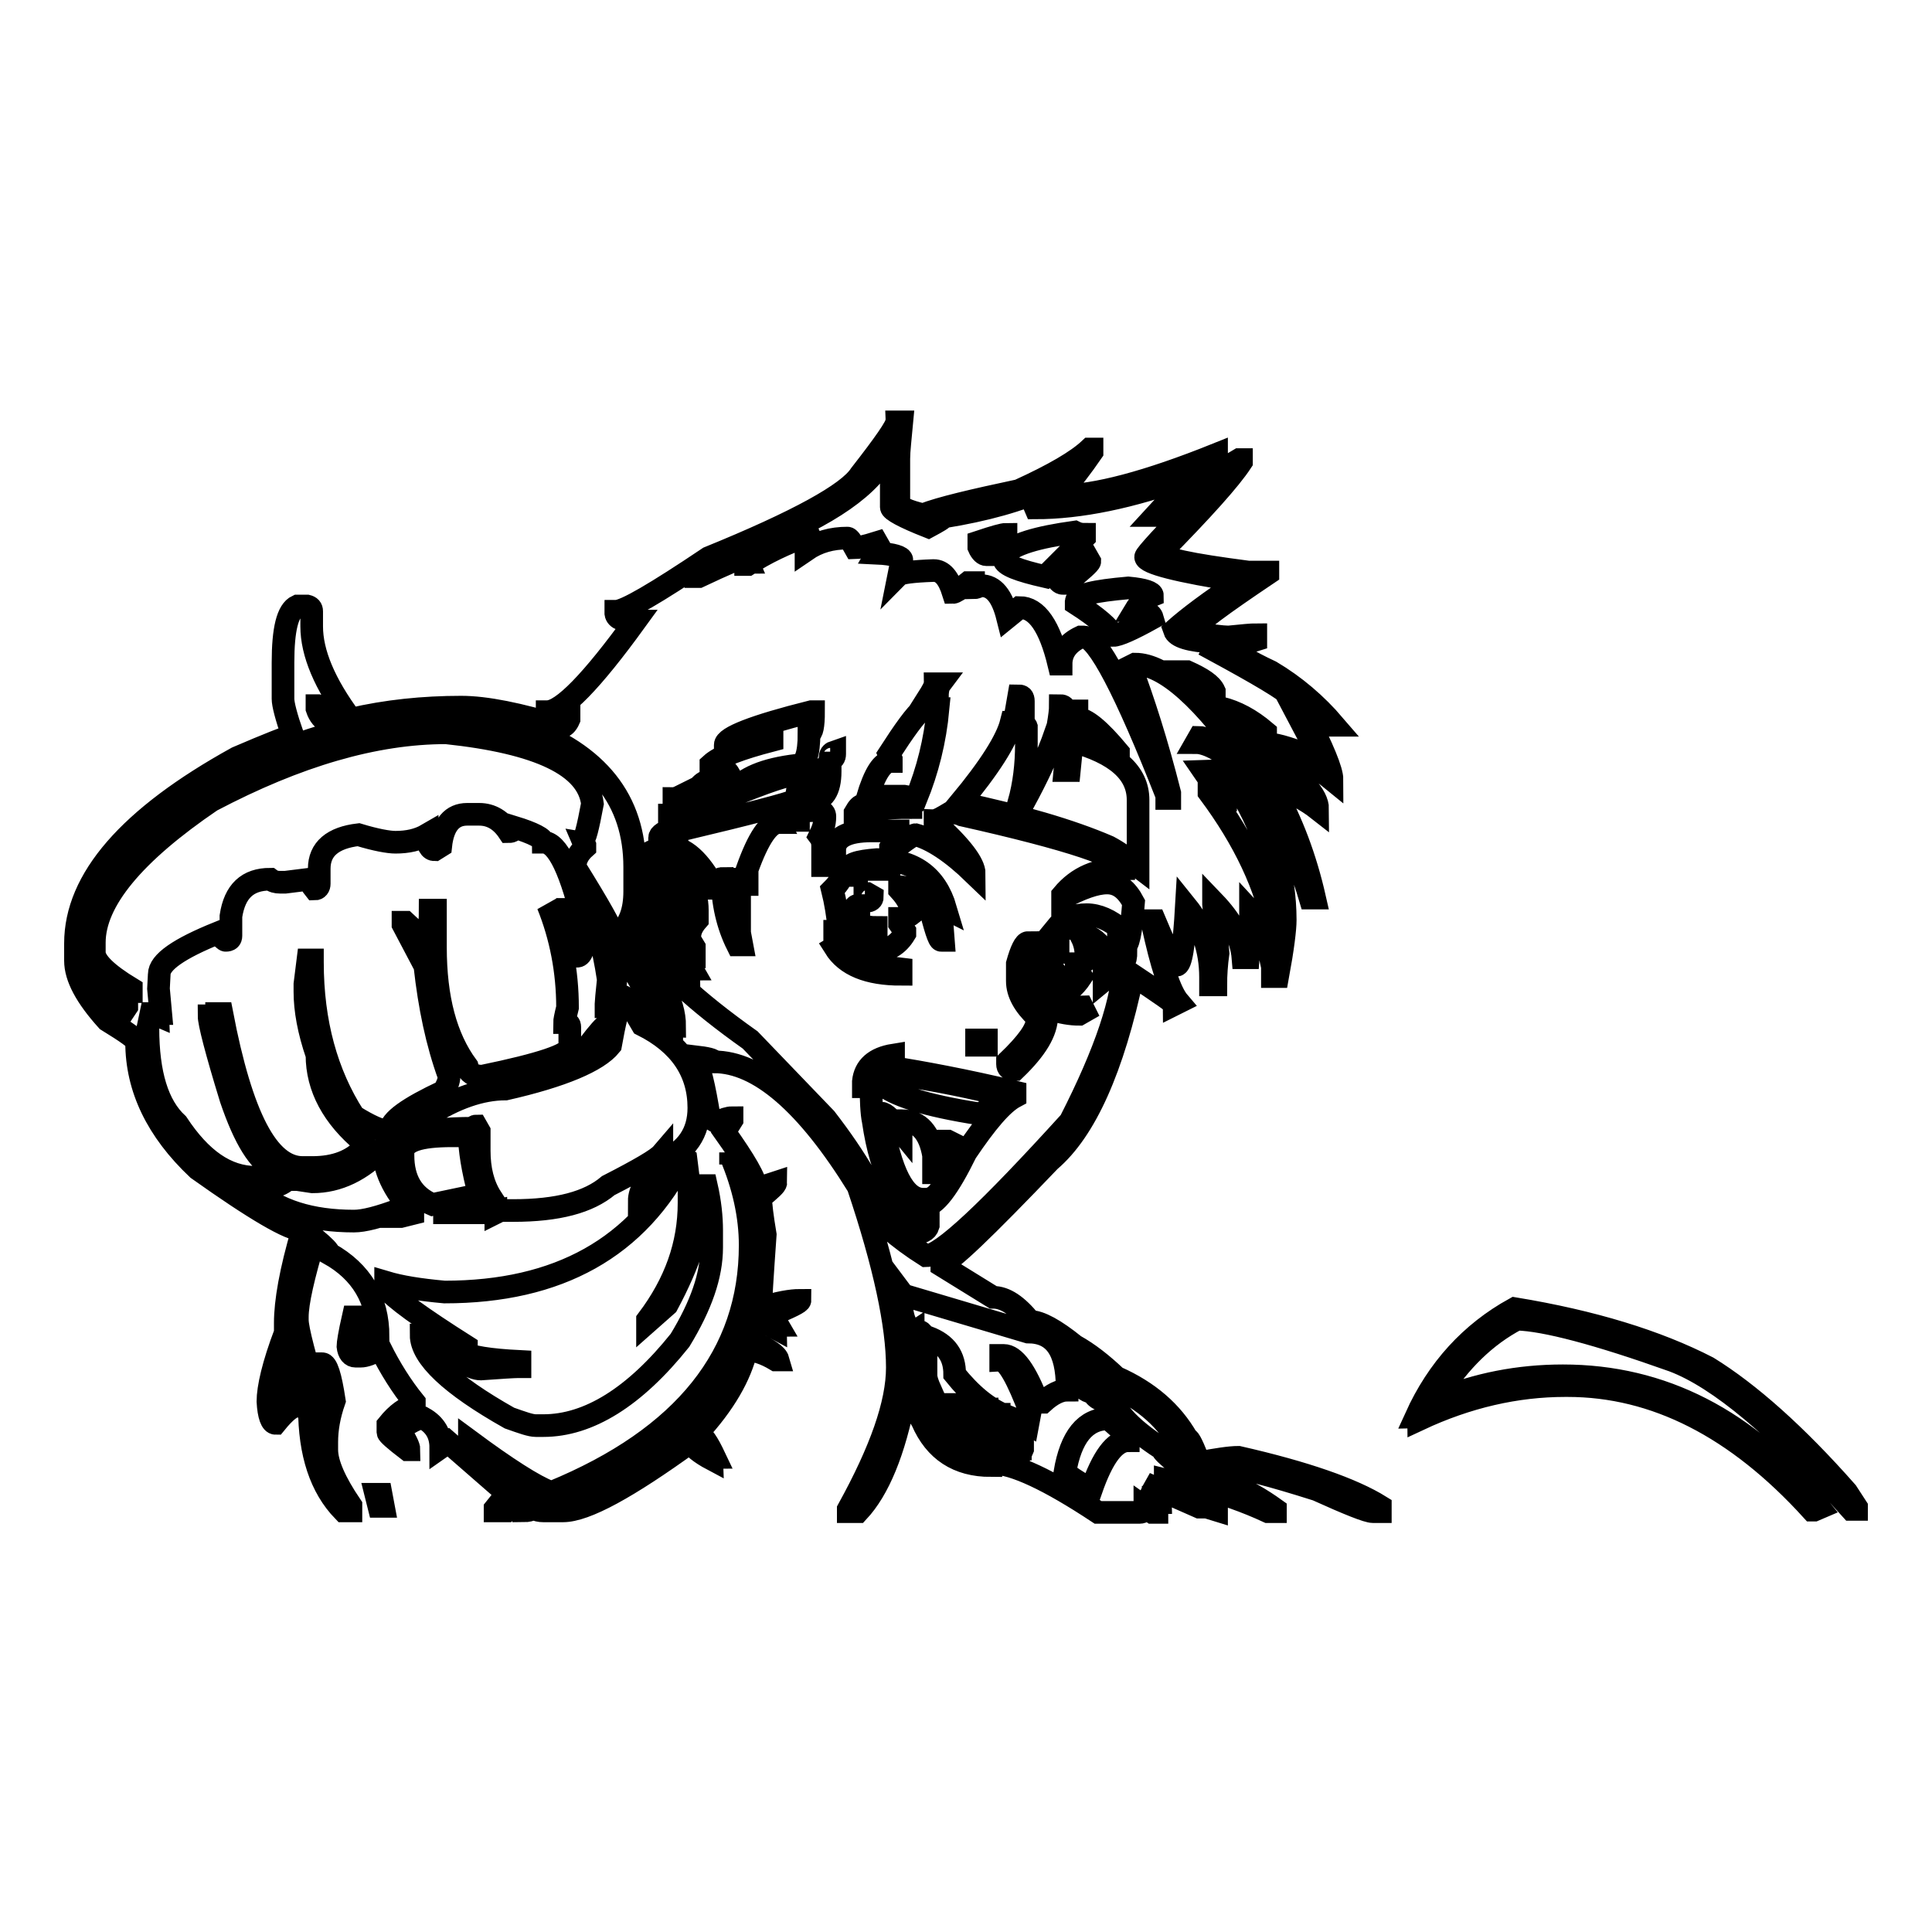 <?xml version="1.0" encoding="utf-8"?>
<!-- Svg Vector Icons : http://www.onlinewebfonts.com/icon -->
<!DOCTYPE svg PUBLIC "-//W3C//DTD SVG 1.1//EN" "http://www.w3.org/Graphics/SVG/1.1/DTD/svg11.dtd">
<svg version="1.1" xmlns="http://www.w3.org/2000/svg" xmlns:xlink="http://www.w3.org/1999/xlink" x="0px" y="0px" viewBox="0 0 256 256" enable-background="new 0 0 256 256" xml:space="preserve">
<g><g><path stroke-width="3" fill-opacity="0" stroke="#000000"  d="M118.8,55.9h0.7c-0.2,2.2-0.4,3.8-0.4,4.9v5.8c0,0.6,1.1,1.1,3.2,1.6c2.3-0.9,6.6-1.9,12.7-3.2c4.6-2.1,7.7-3.9,9.4-5.5h0.3v0.4c-1.3,1.9-2.7,3.7-4.2,5.5v0.3c4.6,0,11.5-1.8,20.7-5.5v0.3l-2.9,3.6v0.3l5.9-3.5h0.3v0.3c-1.5,2.3-5.1,6.3-10.7,12c0,0.8,3.9,1.6,11.6,2.6h2.6V76c-6.1,4.1-9.5,6.6-10,7.5v0.3c2.4,0.4,4,0.6,4.8,0.6c1.9-0.2,3.1-0.3,3.6-0.3v0.7l-3.2,1c0.3,0.6,2,1.7,5.2,3.2c3.2,1.9,6,4.3,8.4,7.1h-0.3c-2-1.1-3.2-1.6-3.6-1.6c2.4,4.7,3.6,7.6,3.6,8.8c-2.7-2.2-5.1-3.3-7.1-3.3h-1v0.4c4.1,2.7,6.2,5,6.2,6.8c-1.4-1.1-3.4-2.2-5.9-3.2v0.4c2.5,4.5,4.3,9.3,5.5,14.6h-0.6c-2-6.8-5-12.1-8.8-15.9v0.4c3.7,6.2,5.5,12.3,5.5,18.4c0,1.2-0.3,3.7-1,7.5h-0.7v-1.3c-0.7-3.5-1.6-6-2.9-7.4v2.3l-0.3,3.9h-0.7c-0.2-2.5-1.5-4.9-3.9-7.4v0.3l0.6,6.5c-0.2,1.4-0.3,2.9-0.3,4.2h-0.7v-1c0-3.7-1.1-6.8-3.2-9.4c-0.3,5.2-0.7,7.8-1.3,7.8c-0.7-1-1.7-3-2.9-5.9h-0.3v0.4c1.2,5.5,2.3,9,3.5,10.4l-0.6,0.3c0-0.2-1.9-1.5-5.5-3.9c-2.6,12.4-6.3,20.6-11,24.6c-8.7,9.1-13.4,13.6-14.3,13.6v0.3l6.8,4.2c1.6,0,3.2,1.1,4.9,3.2c1.3,0,3.3,1.1,5.9,3.2c1.8,1,3.6,2.4,5.5,4.2c4.3,1.9,7.4,4.6,9.4,8.1c0.3,0,0.8,1.1,1.6,3.2c2.2-0.4,4-0.7,5.2-0.7c8.8,2,15.1,4.2,18.8,6.5v0.7h-1c-0.7,0-3.2-1-7.4-2.9c-6.3-2-10-2.9-11-2.9c-3.3,0.3-4.9,0.7-4.9,1.3c3,0,6.5,1.4,10.4,4.2v0.3h-1c-2.8-1.3-6.1-2.5-10-3.5c-0.4,0-1.6-0.2-3.6-0.7v0.7c0.6,0,1.8,0.5,3.6,1.6c2,0.7,3.1,1,3.2,1v0.7l-1.3-0.4h-1l-5.9-2.6c-0.4,0.7-0.7,1.3-0.7,2c0.3,0,0.7,0.3,1,1v0.3h-0.6l-1-0.7c0,0.4-0.2,0.7-0.7,0.7h-5.5c-6.5-4.3-11.2-6.5-13.9-6.5c-0.2,0-0.3,0.1-0.3,0.3c-4.4,0-7.4-2-9.1-5.9c-1.2-2.1-1.9-3.2-2.3-3.2c-1.4,7.3-3.5,12.3-6.2,15.2h-1.3v-0.3c4.3-7.8,6.5-14,6.5-18.8c0-5.6-1.7-13.6-5.2-24c-6.8-11-13.2-16.5-19.1-16.5c0-0.3-0.9-0.5-2.6-0.7v0.3c0.7,0.9,1.3,3.5,2,7.8l1,0.6c0.9-0.4,1.5-0.6,2-0.6v0.3l-1,1.6c2.7,3.8,4.1,6.2,4.2,7.4c0.2,0,1.1-0.2,2.6-0.7c0,0.3-0.7,0.9-2,2c0,0.9,0.2,2.5,0.6,4.9c-0.4,5.6-0.6,8.9-0.6,9.7c2.3-0.7,4-1,5.2-1c0,0.3-1.3,0.9-3.9,2v0.3c0.3,0,0.6,0.3,1,1c-0.2,0-0.3,0.1-0.3,0.4c-1.1-0.6-2-1-2.6-1c-0.2,0.9-0.3,1.9-0.3,2.9c1.9,0.9,3,1.6,3.2,2.3h-0.3c-1.5-0.9-2.8-1.3-3.9-1.3c-0.8,3.4-2.9,7.1-6.5,11c0.7,0.2,1.4,1.3,2.3,3.2c-0.2,0-0.3,0.1-0.3,0.3c-1.7-0.9-2.6-1.7-2.9-2.3c-8.3,6-13.9,9.1-16.9,9.1h-2.6c-0.5,0-0.9-0.1-1.3-0.3c-0.4,0.2-0.8,0.3-1.3,0.3c0-0.3-0.3-0.7-0.9-1l-1.3,1h-1.6v-0.3l1.6-2l-7.8-6.8l-1,0.7c0-1.7-0.7-3-2.3-3.9c-0.8,0-1.9,0.6-3.2,1.6c0.9,1.3,1.3,2.2,1.3,2.6H54c-1.7-1.3-2.6-2.1-2.6-2.3v-1c1.2-1.5,2.4-2.3,3.5-2.6v-0.4c-1.7-2.1-3.2-4.5-4.5-7.1c-1.1,0.7-2,1-2.6,1h-0.7c-0.5,0-0.9-0.4-1-1.3c0-0.4,0.2-1.7,0.7-3.9h0.6v1c0,0.9,0.2,1.8,0.7,2.6l2-1c0-4.9-2.2-8.6-6.5-11c0-0.3-0.6-0.9-1.9-2c-1.5,5-2.3,8.5-2.3,10.4v0.4c0,1.2,1,5,2.9,11.3h0.4c0-0.6,0.1-1.4,0.3-2.6c-0.2-1.6-0.4-2.5-0.7-2.9h0.4c0.6,0,1.1,1.6,1.6,4.9c-0.7,2-1,3.8-1,5.5v1c0,1.8,1.1,4.3,3.2,7.4v0.7h-1c-3-3.1-4.5-7.6-4.5-13.6l-1.6-0.3c-0.7,0-1.6,0.7-2.9,2.3c-0.5,0-0.9-1-1-2.9c0-1.8,0.7-4.9,2.3-9.1v-1.3c0-2.8,0.7-6.9,2.3-12.3c-1.7,0-6.3-2.7-13.9-8.1c-5.4-5.1-8.1-10.7-8.1-16.8c0-0.4-1.3-1.3-3.9-2.9c-2.8-3.1-4.2-5.7-4.2-7.9v-2.3c0-8.5,7.1-16.7,21.4-24.6c4.2-1.8,6.7-2.8,7.4-2.9c-0.9-2.6-1.3-4.2-1.3-4.9v-4.8c0-4.4,0.6-6.9,1.9-7.5h1.3c0.4,0.1,0.6,0.3,0.6,0.7v2c0,3.5,1.7,7.6,5.2,12.3c4.7-1.1,9.6-1.6,14.6-1.6c3.3,0,7.7,0.9,13.3,2.6c0.3,0,0.7-0.3,1-1v-0.4h-2.9v-0.6c2,0,5.9-4,11.7-12c-1.6,0-2.5-0.3-2.6-1v-0.3c1.2,0,5.3-2.4,12.3-7.1c11.8-4.8,18.5-8.5,20.1-11C117.2,58.8,118.8,56.5,118.8,55.9L118.8,55.9z M117.5,60.1c-1.9,4.2-7.6,8.2-17.2,12L92.2,76v0.4h0.4c3.6-1.7,5.7-2.6,6.2-2.6l0.3,0.7c-0.2,0-0.3,0.1-0.3,0.3h0.3c2.3-1.5,5-2.8,8.1-3.9l0.3,0.7l-0.7,1v0.3c1.6-1.1,3.4-1.6,5.5-1.6c0.2,0,0.5,0.4,1,1.3c0.3,0,1.3-0.2,2.9-0.7l0.4,0.7l-0.4,0.7c2.2,0.1,3.3,0.5,3.3,0.9l-0.4,2c0.3-0.3,1.8-0.5,4.6-0.6c1.2,0,2,1,2.6,2.9c0.2,0,0.9-0.4,2-1.3h0.7v0.7c0.2,0,0.5-0.1,1-0.3c1.7,0,2.8,1.4,3.5,4.2l1.6-1.3c2.3,0,4,2.5,5.2,7.5h0.3c0-1.6,0.9-2.8,2.6-3.6h0.4c1.8,0,5.5,7,11,21v0.4h0.4v-0.7c-1.7-6.7-3.5-12.3-5.2-16.8l0.6-0.3c3.9,0,9.1,4.6,15.5,13.9l0.7-0.3c0,0.9,0.7,1.3,2.3,1.3c0,0.2,0.9,0.7,2.6,1.6h0.3c0-0.3-2.1-2-6.5-5.2c0-0.4,0.3-0.7,0.6-0.7h2.3c1,0,3.2,0.7,6.5,2V100l-3.9-7.4h0.7c-1.2-1.2-4.8-3.3-10.7-6.5c0.2-0.4,0.4-0.7,0.4-1h-0.4c-3.2-0.2-4.9-0.7-5.2-1.6c1.8-1.6,4.7-3.8,8.8-6.5c-8.4-1.3-12.6-2.4-12.6-3.2c0-0.3,2.5-3,7.4-8.1v-0.3c-2.9,1.4-4.8,2.4-5.5,2.9h-0.6l4.5-4.9v-0.3c-7.7,2.8-14.5,4.2-20.4,4.2l-0.3-0.7c0.9-0.9,1.5-1.3,2-1.3v-0.7c-3.7,1.7-8.3,3-13.9,3.9c0,0.2-0.7,0.6-2,1.3c-3.3-1.3-4.9-2.2-4.9-2.6v-7.1L117.5,60.1L117.5,60.1z M142.4,70.5c0.4,0.2,0.8,0.3,1.3,0.3v0.4l-5.2,5.2c-3.5-0.8-5.4-1.5-5.5-2.3v-0.6C134.3,72.1,137.4,71.2,142.4,70.5L142.4,70.5z M133.3,70.8v0.7c0,0.3-0.7,0.9-2,2h-0.6c-0.3,0-0.7-0.3-1-1v-0.7C131.8,71.1,132.9,70.8,133.3,70.8L133.3,70.8z M144,73.7l0.4,0.7c0,0.2-1.1,1.2-3.2,2.9h-0.4c-0.3,0-0.6-0.3-1-1C140.9,75.2,142.3,74.3,144,73.7L144,73.7z M149.5,77.9c2.2,0.2,3.2,0.6,3.2,1c-1,0.4-1.7,1-2.3,2c1.3,0,2.1,0.3,2.3,1c-2.7,1.5-4.5,2.3-5.2,2.3c-0.5-1-2.1-2.4-4.9-4.2v-0.3C142.7,78.8,145,78.3,149.5,77.9L149.5,77.9z M157,89h0.3c2,0.9,3.2,1.7,3.6,2.6v0.4C159.7,91.9,158.4,90.9,157,89z M123.9,90.6c0,0.3-0.3,0.9-1,2h1.3c0-1,0.1-1.6,0.4-2H123.9z M135,92.2l-0.4,2.3h1v-1.6C135.6,92.4,135.4,92.2,135,92.2z M42,93.5v0.4c0.3,0.9,0.8,1.5,1.6,1.9H44v-0.3c-0.8-1.3-1.4-2-1.6-2H42L42,93.5z M140.5,93.5c0,0.6-0.1,1.4-0.3,2.6l0.6,0.3h0.4v-2.3C141.1,93.7,140.9,93.5,140.5,93.5L140.5,93.5z M117.8,99.9l0.3,0.7v0.3c-1.2,0-2.2,1.6-3.2,4.9l0.7-0.3h4.2l1.6,0.3c1.5-3.7,2.5-7.6,2.9-11.9h-2C121.3,94.7,119.8,96.8,117.8,99.9L117.8,99.9z M96.1,98.7V99c2.5-0.9,4.6-1.4,6.2-1.6v0.7c-4.2,1.1-6.9,2.1-8.1,3.2v0.6h1.6c0.3,0,0.6,0.3,1,1l-0.4,0.7l-0.6-0.3h-1c-1.3,0-2.2,0.6-2.6,1.9c0.2,0,0.4,0.1,0.4,0.4c0.8-0.4,1.6-0.7,2.6-0.7h2c1.3-1.8,4.1-3,8.4-3.5c1.1,0,1.6-1.4,1.6-4.2c0.4,0,0.6-1,0.6-2.9h-0.3C99.9,96.2,96.1,97.7,96.1,98.7L96.1,98.7z M142,94.2v2.3c0,0.3,2,1.5,6.2,3.5v-0.3c-2.5-3-4.3-4.5-5.5-4.5v-1H142L142,94.2z M161.5,93.8h0.3c2,0.5,3.9,1.5,5.9,3.2v0.3h-3.2C164.1,97.4,163.1,96.2,161.5,93.8z M11.6,124.6v1.3c0,3.2,1.5,5.9,4.5,8.1h0.3l0.4-0.6v-0.7c-1.3,0-2-0.7-2-2.3c1.1,0.6,1.9,1,2.6,1V131c-3.3-2-4.9-3.6-4.9-4.8v-1.3c0-5.5,5.2-11.8,15.5-18.8c11.4-6,21.7-9,31.1-9c12.3,1.3,18.8,4.4,19.4,9.4c-0.6,3.2-1,4.8-1.3,4.8l0.3,0.7v0.3c-0.9,0.8-1.3,1.7-1.3,2.6c3.3,5.3,4.9,8.2,4.9,8.7h1c1.3-1.1,2-2.9,2-5.5v-3.2c0-8.9-4.9-15-14.6-18.5c-3.1-0.9-5.9-1.3-8.4-1.3h-2.6c-9.8,0-20.5,3.1-32.1,9.4C16.6,111.7,11.6,118.4,11.6,124.6L11.6,124.6z M134,95.7c-0.6,2.4-2.9,6-6.8,10.7c8,1.7,14.6,3.6,19.7,5.8c1.3,0.7,2.6,1.6,3.9,2.6v-8.8c0-3.6-2.9-6.2-8.8-7.8v0.3c0,0.5-0.1,1.7-0.3,3.6h-0.6l0.3-3.2v-1.3l-1.6-0.3c-0.9,2.6-2.3,5.6-4.2,9.1H135c0.7-2.5,1-5.1,1-7.8v-2.3C135.9,96,135.3,95.7,134,95.7z M158.9,97.7l-0.4,0.7c0.7,0,1.7,0.3,2.9,1h0.3V99C160.4,98.1,159.4,97.7,158.9,97.7L158.9,97.7z M110,100.3v0.3c0.4,0,0.6-0.2,0.6-0.7v-0.3C110.3,99.7,110,99.9,110,100.3z M107.1,106.1h0.3c1.7,0,2.6-1.3,2.6-3.9v-0.7h-0.4C109.1,101.6,108.3,103.1,107.1,106.1L107.1,106.1z M159.5,102.2c1.5,2.2,2.5,3.2,2.9,3.2v0.6h-0.3l-1.9-1.3v0.3c4.7,6.3,7.6,12.5,8.7,18.5h0.4v-1.3c0-7.2-2.3-13.9-6.8-20.1L159.5,102.2L159.5,102.2z M91.2,107.7h0.7l1.6-0.3v0.6c-2,0.4-2.9,1-2.9,1.6v0.3c8.8-2.1,13.8-3.4,14.9-3.9c0-0.5,0.2-1.7,0.7-3.5c-1.5,0-4.7,1.1-9.8,3.2C92.9,106.2,91.2,106.9,91.2,107.7L91.2,107.7z M89.3,105.8v0.7c0.4-0.2,0.7-0.4,0.9-0.4v-0.6C89.8,105.7,89.5,105.8,89.3,105.8L89.3,105.8z M116.2,106.7h-1.9c-0.3,0-0.6,0.3-1,1v0.3c1.2-0.7,3.7-1,7.4-1v-0.3c-0.7,0-1.3-0.1-1.6-0.3C117.9,106.7,116.9,106.7,116.2,106.7L116.2,106.7z M105.8,108.7h-0.6v-1l-2.3,0.3v0.4l0.3,0.6c-1.3,0-2.7,2-4.2,6.2v2h-0.7v-0.7H98v7.1l0.3,1.6h-0.6c-1.3-2.6-2-5.6-2-8.8c-0.4,0-0.7,0.4-0.7,1.3h-0.3c-2-3.7-4-5.5-6.2-5.5c-2,0.4-2.9,0.9-2.9,1.3v1l1.6-0.4h1.3c2.6,1.6,3.9,3.8,3.9,6.5v1.3c-0.7,0.8-1,1.5-1,2.3v0.3l0.6,1v0.7c-3.7-1.3-5.5-2.8-5.5-4.6c0.3-1.5,0.7-2.3,1.3-2.3l0.7,0.4l2.3-0.7v-1c-1.5,0-2.3-0.6-2.3-2H88c-1.6,0-2.6,1.7-2.9,5.2v0.7c0,1.5,2.1,3.4,6.2,5.8l0.4,0.7c-0.2,0-0.4,0.1-0.4,0.3c-3.1-2-5.3-3.8-6.8-5.5v0.7c2.7,4.2,7.7,8.8,14.9,13.9l10,10.4c4.1,5.3,6.9,10.1,8.4,14.6c1.4,1.2,3,2.4,4.9,3.6c2,0,8.3-5.9,19.1-17.8c4.7-9.2,7.1-16.3,7.1-21.3c0.2,0,0.3-0.4,0.3-1.3h-0.6c0,1.3-0.7,2.6-2.3,3.9v-2.9c0-1.3-0.7-2.2-2-2.9h-1c0.4,0.8,0.6,1.6,0.6,2.6v0.3c0,0.4-0.4,0.7-1.3,0.7v0.7l0.7,1c-1,1.5-2,2.3-3.2,2.3h-2c-0.4,0-0.8-0.4-1.3-1.3v-1.7c0-2,1.6-4,4.9-5.9v-0.3h-0.3c-0.4,0.2-0.8,0.3-1.3,0.3c0.9-1.1,2.2-1.6,3.9-1.6c1.5,0,3.1,0.7,4.6,2l0.6,0.3c0,0.7-0.3,1-1,1v0.3c0.1,0.4,0.3,0.7,0.7,0.7c0.6,0,1-2,1.3-5.9c-0.9-1.7-2-2.6-3.5-2.6c-1.5,0-3.4,0.7-5.9,2v-0.4c2-2.4,4.6-3.5,8.1-3.5c0-1.5-7.1-3.9-21.4-7.1c-0.4-0.2-0.9-0.3-1.6-0.3c-1,0.6-1.7,1-2,1v0.3c3.4,3.1,5.2,5.4,5.2,6.8c-3-2.9-5.6-4.6-7.8-5.2c-0.2,0-1.2,0.6-2.9,2h-0.4v-0.3l1-1.6v-0.6h-3.5c-3.3,0-4.9,0.9-4.9,2.6c-0.4,0.1-0.7,0.7-1,2H109v-2.6c0-0.5-0.1-0.9-0.4-1.3c0.4-0.8,0.7-1.6,0.7-2.6c0-0.4-0.2-0.7-0.7-0.7C106.7,107.2,105.8,107.7,105.8,108.7L105.8,108.7z M88.7,108v0.7c0.9-0.3,1.3-0.6,1.3-1h-0.3C89.2,107.9,88.9,108,88.7,108L88.7,108z M57.6,112.6c-0.6,0-1-0.6-1-2c-1.2,0.7-2.6,1-4.2,1c-0.9,0-2.6-0.3-4.9-1c-3.4,0.4-5.2,1.9-5.2,4.5v2c0,0.4-0.2,0.7-0.6,0.7c-0.4-0.5-0.7-1-0.7-1.3l-3.2,0.4h-0.7c-0.5,0-0.9-0.1-1.3-0.4c-3,0-4.7,1.6-5.2,4.9v2.6c0,0.4-0.2,0.6-0.7,0.6c-0.1,0-0.5-0.3-1-1c-5.2,2.1-7.8,3.9-7.8,5.5L21,131l0.3,3.3c-0.2,0-0.3,0.1-0.3,0.3l-0.7-0.3H20l-0.4,1.9c0,6.1,1.3,10.3,3.9,12.7c3.1,4.7,6.5,7.1,10.4,7.1c1.6,0,2.5-0.3,2.6-1c-2.2-1-4.1-4.1-5.9-9.4c-2-6.5-2.9-10.1-2.9-11h1v-0.3h0.7c2.6,13.6,6.1,20.4,10.7,20.4h1.3c3,0,5.3-0.9,6.8-2.6v-0.7c-4.1-3.4-6.2-7.3-6.2-11.6c-1.1-3.2-1.6-6-1.6-8.4v-1l0.4-3.2h0.6v0.3c0,8,1.9,14.8,5.5,20.4c2.1,1.3,3.5,1.9,4.2,1.9h0.6c0-1.3,2.4-3,7.1-5.2c0.4-0.7,0.7-1.3,0.7-2c-1.6-4.4-2.6-9.2-3.2-14.6l-2.9-5.5v-0.3h0.3c1.4,1.3,2.1,2,2.3,2c0.7,0,1-1.2,1-3.6h0.7v4.9c0,6.8,1.4,12,4.2,15.8c0.2,0.9,0.9,1.3,2,1.3c7.8-1.6,11.6-2.9,11.6-3.9v-2.6c0-0.4-0.2-0.6-0.7-0.6c0-0.2,0.1-0.8,0.4-2c0-4.8-0.9-9.4-2.6-13.6l2.6,3.5v-2.9h0.6c0.4,2.4,0.7,3.9,0.7,4.6l-0.3,1.6h0.3c0.6,0,1-1.2,1-3.5c-1.8-7.8-3.6-11.6-5.5-11.6c0-0.5-1.3-1.2-3.9-2c0,0.4-0.2,0.6-0.7,0.6c-1-1.5-2.3-2.3-3.9-2.3h-1.6c-2,0-3.2,1.4-3.5,4.2L57.6,112.6z M87.4,111v0.3l2.3-0.6v-1h-0.3C88,110.2,87.4,110.6,87.4,111L87.4,111z M116.2,113.9c4.8,0,7.8,2.1,9.1,6.5l-0.6-0.3v0.6l0.3,3.9h-0.3c-0.3,0-0.8-1.6-1.6-4.8c-1.6-1.5-2.9-2.3-3.9-2.3v0.4c1.1,1.2,1.6,2.3,1.6,3.2c-0.5,0.4-1.1,0.6-1.6,0.6v0.7l0.7,1v0.3c-0.9,1.5-2.2,2.3-3.9,2.3h-0.6c-1.4,0-2.9-0.7-4.2-2.3v0.7h-0.6v-1h0.6c-0.2-2.1-0.5-3.9-0.9-5.5c0.9-0.9,1.4-1.8,1.6-2.6h0.7l-0.4,0.7h1.3v-0.7h-1C112.3,114.5,113.6,114.1,116.2,113.9L116.2,113.9z M116.5,114.9v0.3h1.3v-0.3H116.5z M114.6,118.4v1h0.3c0.4,0,0.7-0.2,0.7-0.6l-0.7-0.4L114.6,118.4L114.6,118.4z M112.6,121c0.6,2.1,1.5,3.2,2.6,3.2c0.4-0.2,0.7-0.3,0.9-0.3v-1c-1.5,0-2.3-0.4-2.3-1.3V120h-0.3C113.4,120,113.1,120.4,112.6,121L112.6,121z M78,120.7v0.4c1,1.1,1.9,4,2.6,8.7c-0.2,1.9-0.3,3-0.3,3.2v0.4h0.3c0.7-1.7,1-2.9,1-3.6v-0.3C81.5,126,80.3,123.1,78,120.7L78,120.7z M88.7,122v1c0,0.3,0.3,0.6,1,1h1l0.6-2.9c-0.2,0-0.3-0.1-0.3-0.4C89.4,121.2,88.7,121.6,88.7,122L88.7,122z M82.2,126.2c1,1.1,2.3,3.2,3.9,6.2h0.4c0-0.2,0.1-0.4,0.3-0.4l0.3,0.7c-0.4,0.2-0.7,0.3-1,0.3v0.4c0,1.1,1,2,2.9,2.9c0-0.2,0.1-0.3,0.4-0.3c0-3.4-2-6.9-6.2-10.7C82.8,125.2,82.5,125.6,82.2,126.2L82.2,126.2z M111.6,124.9c0,1.7,2.6,2.9,7.8,3.5v0.7c-4.4,0-7.3-1.2-8.8-3.6L111.6,124.9z M136.2,124.9v0.3c-0.4,1.4-0.7,2.4-0.7,2.9v2.3c0,1.2,1.1,2.6,3.2,4.2c0,2.1-1.4,4.4-4.2,7.1h-0.3c-0.4,0-0.7-0.2-0.7-0.7v-0.3c2.6-2.5,3.9-4.3,3.9-5.5v-0.4c-1.7-1.6-2.6-3.2-2.6-4.8v-2.3C135.3,125.9,135.8,124.9,136.2,124.9L136.2,124.9z M139.5,125.2v1h0.7v-1H139.5z M138.2,128.1l-0.4,0.6v0.7c0.5,0,0.9,0.1,1.3,0.3c0.4-0.2,0.7-0.3,1-0.3C139.9,128.6,139.3,128.1,138.2,128.1z M82.5,132c-0.6,1.5-1.1,3.7-1.6,6.5c-1.7,2.1-6.4,4.1-13.9,5.8c-3.2,0-6.7,1.2-10.4,3.6c-1.5,0.6-2.5,1.3-2.9,2.3v0.3c2.2-0.7,5.3-1,9.1-1c0-0.2,0.1-0.3,0.3-0.3l0.4,0.7v2.6c0,2.4,0.5,4.5,1.6,6.2c-3.1,0.9-5.2,1.3-6.2,1.3v0.7h5.2l1.6-0.3v0.3l0.6-0.3H68c5.9,0,10-1.1,12.6-3.3c4.1-2.1,6.5-3.5,7.1-4.2v1c3.3-1.4,4.9-3.8,4.9-7.1c0-4.8-2.5-8.5-7.5-11C83.6,133.2,82.8,132,82.5,132L82.5,132z M139.2,133c1.6,0.4,2.7,0.7,3.2,0.7c0.4-0.2,0.7-0.3,1-0.3l0.3,0.6l-0.7,0.4c-1.1,0-2.4-0.2-3.9-0.7L139.2,133L139.2,133z M78,138.5v0.6c1.5-1.1,2.3-2.2,2.3-3.2C80.1,135.9,79.3,136.8,78,138.5z M129.4,137.8h1.3v0.7h-1.3V137.8z M118.4,139.8v0.3c-0.2,0.4-0.4,0.8-0.4,1.3c4.3,0.7,9.8,1.7,16.5,3.3v0.6c-1.7,0.9-3.8,3.4-6.5,7.4c-2.3,4.7-4.1,7.1-5.5,7.1c-3.4,0-5.7-3.8-6.8-11.3c-0.2-0.9-0.3-2.7-0.3-5.2h-0.3v0.7h-0.7v-0.7C114.6,141.4,115.9,140.2,118.4,139.8L118.4,139.8z M116.8,142.1l-0.3,0.7v0.6c1.7,1.7,6.2,3.1,13.3,4.2c0.9-0.4,1.8-1.1,2.6-2.3V145C127,143.7,121.8,142.7,116.8,142.1L116.8,142.1z M116.8,147.5v0.7c1.2,7.1,3,10.7,5.5,10.7h0.4c1.3,0,2.4-1.4,3.2-4.2c0-0.2-0.1-0.3-0.3-0.3l0.6-2.9l-0.6-0.3h-1.3v4.2h-0.6v-2.3c-0.5-3-1.9-4.6-4.2-4.6H119l0.4,0.7v0.7C118.1,148.3,117.3,147.5,116.8,147.5L116.8,147.5z M53.4,153.1c0,3.2,1.3,5.4,3.9,6.5l6.2-1.3c-0.9-3.4-1.3-6-1.3-7.8h-2.3c-4.3,0-6.5,0.7-6.5,2.3L53.4,153.1L53.4,153.1z M41.4,156.6l-2-0.3h-1.3c-1,0.9-2.5,1.3-4.5,1.3c3.2,2.8,7.6,4.2,13.3,4.2c1.3,0,3.3-0.5,6.2-1.6v0.3l-0.4,0.7h0.4l1.6-0.4v-0.3c-2.6-2.8-3.9-5.6-3.9-8.4C47.9,155.1,44.8,156.6,41.4,156.6L41.4,156.6z M96.8,152.7v0.4c1.7,4,2.6,8,2.6,11.9c0,14.5-8.7,25.5-26.2,32.7h-0.3c-2.1-0.8-5.7-3.1-10.7-6.8v0.4c5.8,4.7,9.6,7.1,11.3,7.1c4.3,0,10.9-3.8,19.7-11.3c4.7-6.4,7.1-14.1,7.1-23c0-3-1.1-6.8-3.2-11.3H96.8L96.8,152.7z M90.6,153.4c-6,11.9-16.6,17.8-31.7,17.8c-3.3-0.3-5.8-0.7-7.8-1.3v0.7c1.1,1.4,4.7,4,10.7,7.8v0.3h-0.7v0.4c1.2,0.7,3.8,1.1,7.8,1.3v0.7h-0.3c-0.5,0-2.1,0.1-4.9,0.3c-1.3,0-3.3-1.3-6.2-3.9c-0.4,0-0.8-0.2-1.3-0.6h-0.4c0,2.9,3.9,6.6,11.7,11c1.7,0.6,2.8,1,3.5,1h1c6,0,12.1-3.8,18.1-11.3c2.8-4.6,4.2-8.6,4.2-12.3v-2.3c0-1.7-0.2-3.7-0.7-5.9h-0.7v1.9c0,3.6-1.5,8.3-4.5,13.9l-2.6,2.3v-0.3c3.7-4.9,5.5-10,5.5-15.5v-2.6l-0.4-3.2L90.6,153.4L90.6,153.4z M84.7,159.2c2.2-1.8,3.2-3.2,3.2-4.2h-0.3C85.7,156.2,84.7,157.6,84.7,159.2L84.7,159.2z M118.1,160.8c1.2,1.1,2.5,1.6,3.9,1.6h0.3l0.7-0.4v0.4c-0.2,0.7-0.9,1-2,1C119.1,163.1,118.1,162.2,118.1,160.8L118.1,160.8z M119.4,171.2v0.4c0,3.2,0.7,4.8,2.3,4.8c0.4,0,0.6,0.3,0.6,0.7c-0.4,0-0.7,0.7-1,2c0.6,0,1,0.3,1,1h0.4v-2.3l-0.4-0.6h0.7c2.4,0.9,3.5,2.5,3.5,4.9c2.1,2.6,4.3,4.5,6.8,5.5v0.3c0,0.2-0.7,0.6-2.3,1.3v1c-1.7-0.7-2.6-1.7-2.6-2.9h-0.3c0,0.4-0.4,0.9-1.3,1.6l0.3,0.7l-0.3,0.6l0.6,0.4c0.1-0.4,0.3-0.7,0.7-0.7l-0.3-0.7c0-0.4,0.3-0.6,0.6-0.6h0.4c0,0.9,0.7,1.6,2.3,2.3h0.3v-0.7h0.3c0.4,0.1,0.7,0.3,0.7,0.7h-0.7c0.1,0.4,0.3,0.7,0.7,0.7h0.3l-0.3-0.7h1v0.7h0.3v-0.4c0-0.3-0.7-0.9-2-1.6c0.1-0.4,0.3-0.7,0.7-0.7h0.3c0.6,0,1.5,0.2,2.9,0.7l-1.3-1.3v-0.3c0.4,0,1,0.2,1.9,0.7l0.3-1.6c-1.7-4.5-3-6.8-3.9-6.8v-0.7h0.4c1.4,0,2.9,2,4.5,6.2h0.7c1.2-1.1,2.3-1.6,3.2-1.6v-0.3c0-5-1.7-7.4-5.2-7.4l-16.5-4.9L119.4,171.2L119.4,171.2z M200.7,173.4c10.3,1.7,18.8,4.3,25.6,7.8c5.5,3.4,11.7,8.9,18.4,16.5l1.3,2v0.3h-0.7c-9.7-10.8-17.5-17.4-23.6-19.7c-10.1-3.6-17-5.4-20.7-5.5c-4.2,2.2-7.6,5.6-10.4,10l-0.3,0.7h0.3c5.1-2.1,10.6-3.2,16.5-3.2c13.1,0,24.5,5.8,34,17.5l-0.7,0.3h-0.3c-10-11-20.8-16.5-32.4-16.5h-0.3c-6.5,0-13,1.5-19.4,4.5c0-0.2-0.1-0.3-0.4-0.3C190.5,181.4,194.9,176.6,200.7,173.4L200.7,173.4z M120.4,177c0.2,0.8,0.3,2,0.3,3.5h0.3v-3.9L120.4,177z M141.7,179.3c0.6,3.4,1.7,5.2,3.2,5.2c0,0.3,0.3,0.7,1,1c0-0.4,0.1-0.7,0.4-0.7c0-2.3-1.3-4.2-3.9-5.5L141.7,179.3L141.7,179.3z M38.1,179.6c-0.4,1.4-0.6,2.1-0.6,2.3v0.3h0.3v-1h0.6c0.7,1.2,1,2,1,2.6h-0.3c-0.4,0-0.7-0.5-0.7-1.6l-0.9,0.6c0-0.2-0.1-0.3-0.4-0.3v1.6l0.7-0.4c0.4,0.1,0.6,0.3,0.6,0.7c-0.2,0-0.3,0.1-0.3,0.3h0.7v-0.6l1,0.6h0.6c-1.1-2.6-1.6-4.3-1.6-5.2L38.1,179.6L38.1,179.6z M121.3,180.6c0,0.2-0.1,0.6-0.3,1v0.7h0.3c0-0.5,0.1-0.9,0.4-1.3v-0.4H121.3L121.3,180.6z M122.3,182.2v0.3c0.2,0.4,0.4,0.8,0.4,1.3H122v-1h-0.3v0.7c0.4,1.3,1.1,2.1,2,2.6l-0.4,0.6v0.4h0.4l0.3-1.3c-0.5-0.4-1-0.6-1.3-0.6v-0.4c0-0.4,0.3-0.6,0.6-0.6c-0.4-0.9-0.6-1.5-0.6-2H122.3L122.3,182.2z M147.2,183.8v0.4c0,2.3,2.3,4.9,6.8,7.8c0,0.3,0.7,0.9,2,2h1.3v-0.3c-1.2-3.7-3.7-6.7-7.8-9.1L147.2,183.8z M36.9,184.5v1h0.7c-0.2-0.4-0.4-0.7-0.4-1H36.9z M124.2,186.4c0.4,0.9,0.7,1.5,0.7,2l-0.7-0.4c0.7,1.5,1.7,2.8,3.2,3.9h0.7v-0.3c-0.7,0-1.8-1-3.2-2.9v-0.3l0.7,0.3l0.6-0.3l-0.3-0.7l0.3-0.6l-0.6,0.3c-0.4,0-0.7-0.2-0.7-0.7h0.7v-0.6h-0.7L124.2,186.4z M130.4,186.7v0.4c0.2,0.4,0.4,0.7,0.4,0.9l1.6-0.3v-0.3c-1.1,0-1.6-0.2-1.6-0.7H130.4L130.4,186.7z M129.1,187.4v0.6h1v-0.3C129.9,187.7,129.5,187.6,129.1,187.4L129.1,187.4z M141.1,195.1c0.4,0.4,1.6,1.2,3.5,2.3c1.5-4.3,3.1-6.5,4.9-6.5v-0.3c0-0.3-0.9-1.1-2.6-2.6C143.8,188,141.9,190.4,141.1,195.1L141.1,195.1z M133.6,190v0.4l1.6,0.3v1.3h-1v0.4c0.2,0,0.6,0.1,1,0.3l0.3-0.7v-1c0-0.4-0.5-0.7-1.6-1L133.6,190L133.6,190z M128.8,190.3c0.2,0.4,0.3,0.7,0.3,1h0.3v-0.7L128.8,190.3z M128.8,191.9v0.4h2.3v-0.4H128.8z M49.8,198h0.7l0.3,1.6h-0.6L49.8,198z M152.8,198.4h0.3c0.4,0.1,0.7,0.3,0.7,0.7h-0.4C153,199,152.8,198.8,152.8,198.4L152.8,198.4z"/></g></g>
</svg>
